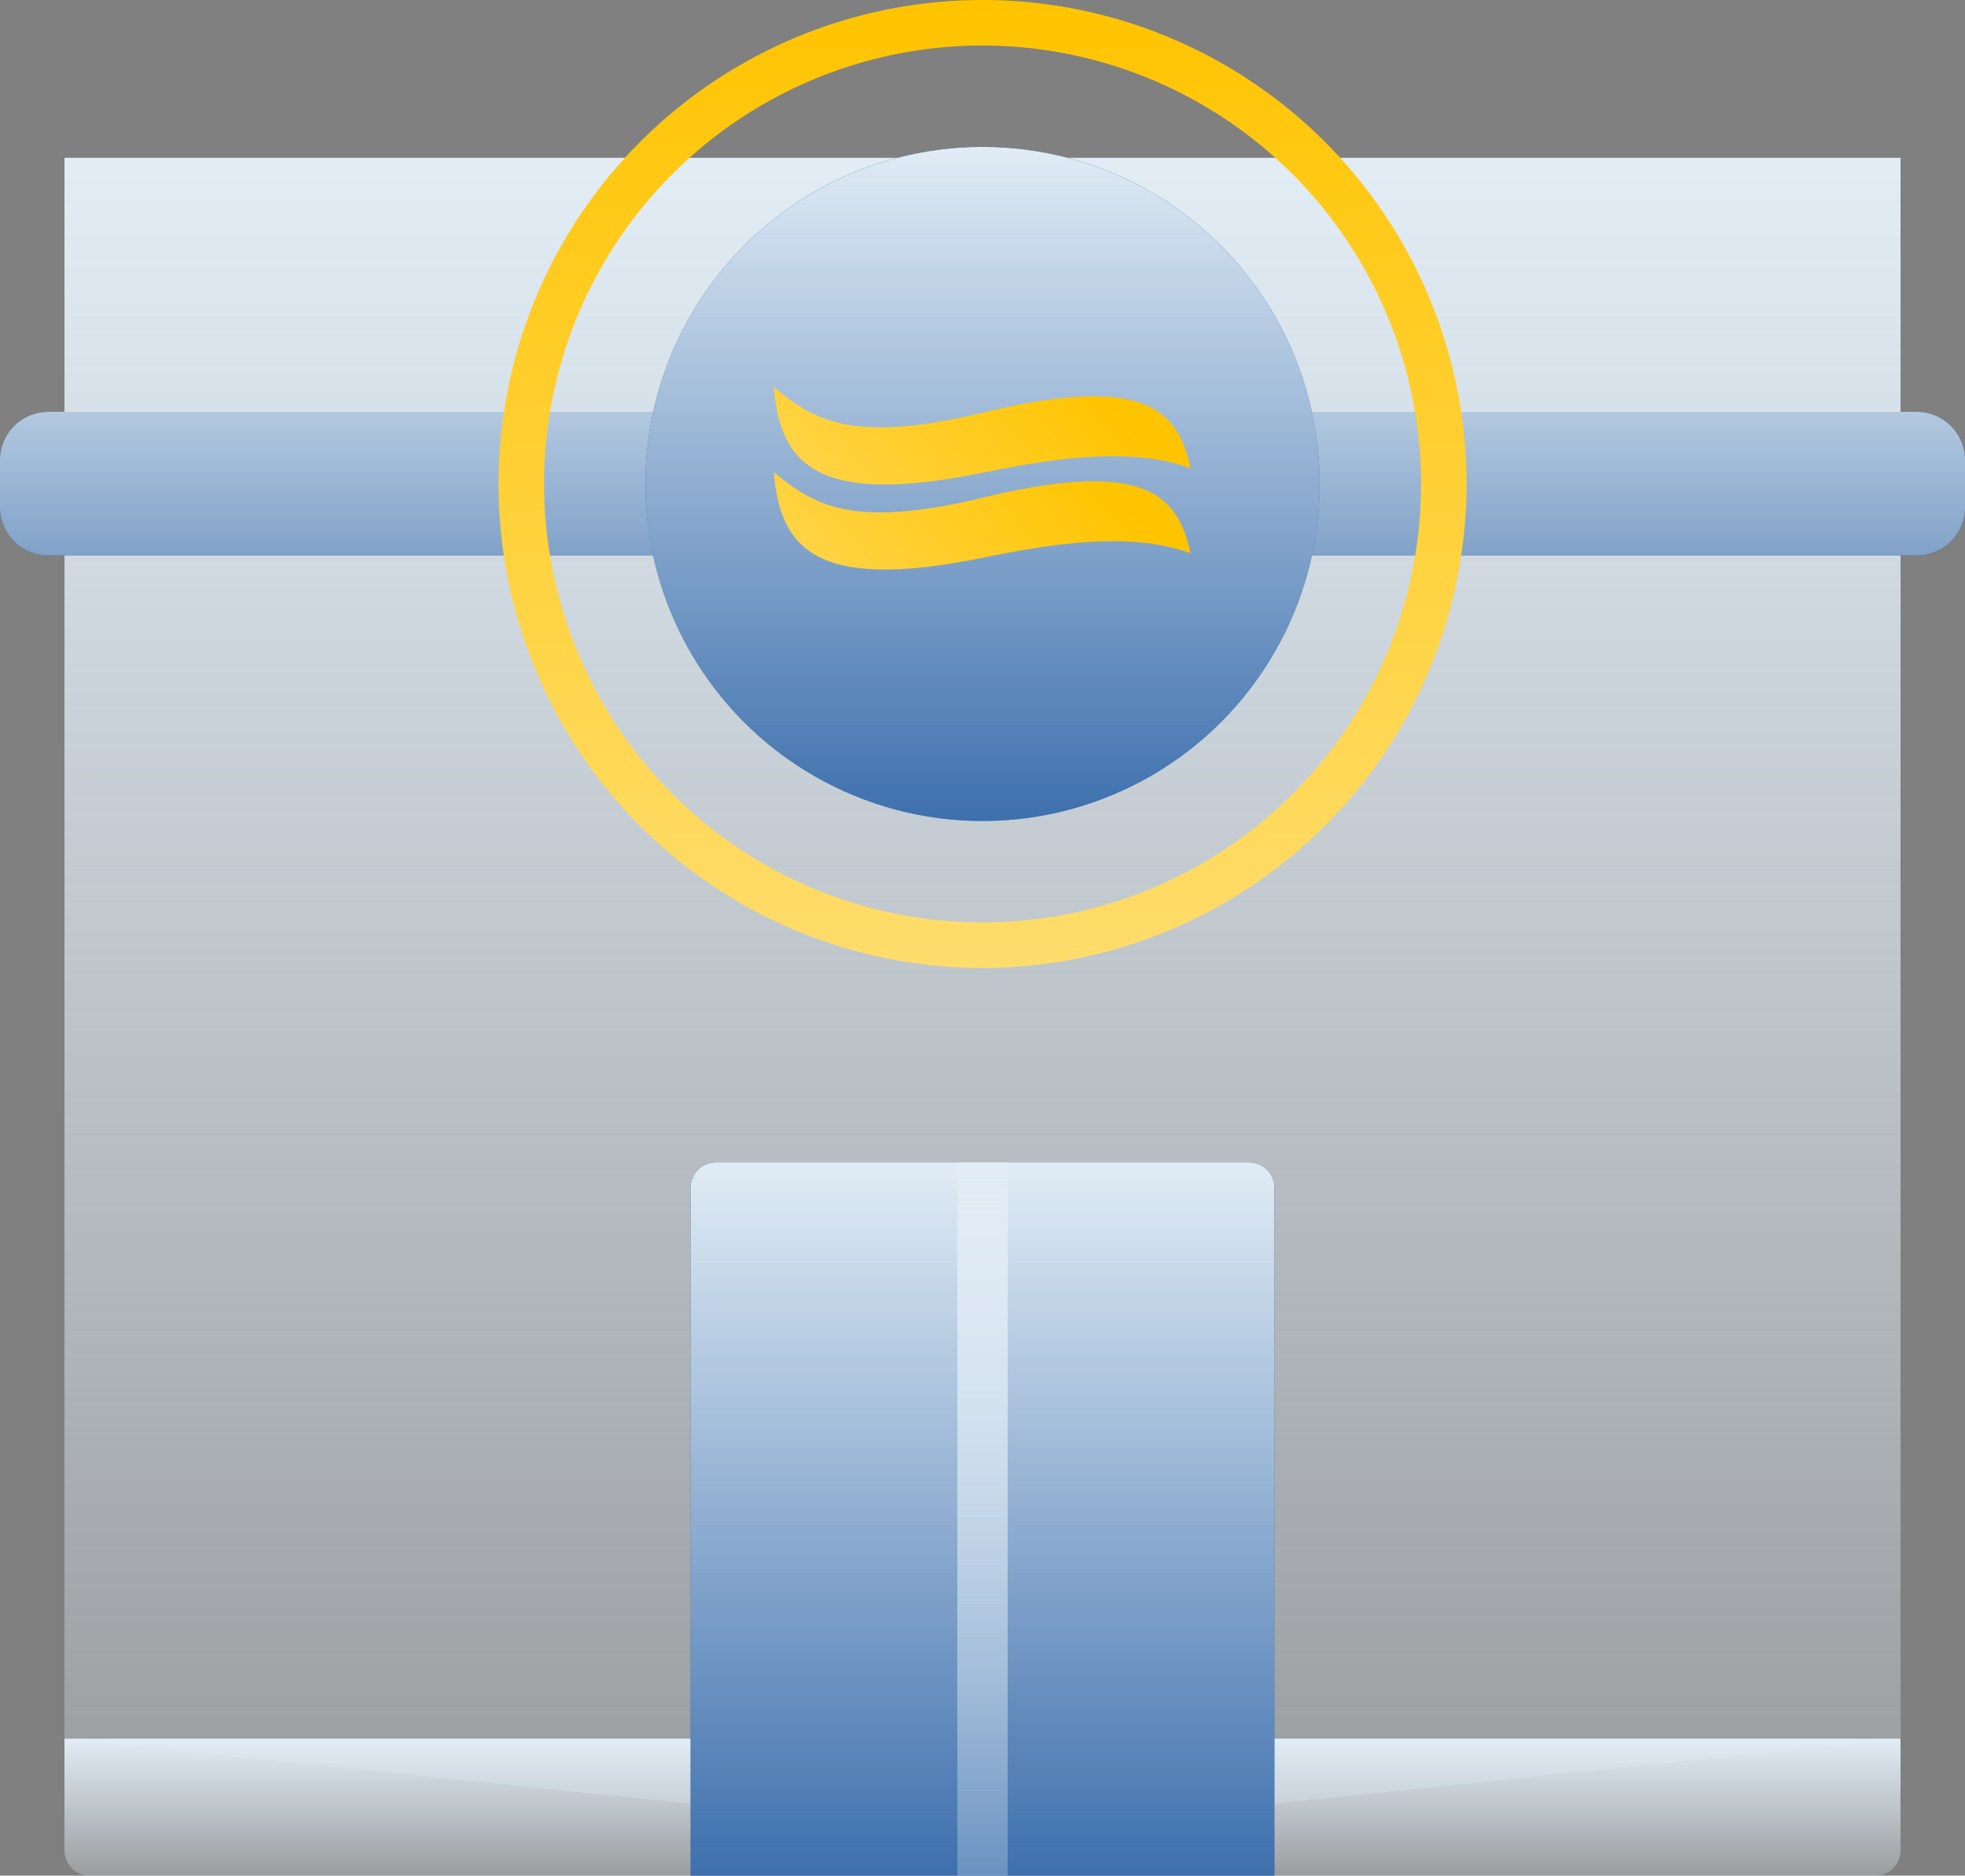 <svg xmlns="http://www.w3.org/2000/svg" xmlns:xlink="http://www.w3.org/1999/xlink" width="85.146" height="81.281" viewBox="0 0 85.146 81.281">
  <rect x="0" y="0" width="85.146" height="81.281" fill="#808080" stroke="none"/>
  <defs>
    <linearGradient id="linear-gradient" x1="0.5" x2="0.5" y2="1" gradientUnits="objectBoundingBox">
      <stop offset="0" stop-color="#e1ecf5"/>
      <stop offset="1" stop-color="#e1ecf5" stop-opacity="0.271"/>
    </linearGradient>
    <linearGradient id="linear-gradient-5" y1="-0.914" y2="2.346" xlink:href="#linear-gradient"/>
    <linearGradient id="linear-gradient-7" x1="0.106" y1="0.283" x2="1.346" y2="0.015" gradientUnits="objectBoundingBox">
      <stop offset="0" stop-color="#ffc400"/>
      <stop offset="1" stop-color="#ffdd6d"/>
    </linearGradient>
    <linearGradient id="linear-gradient-9" x1="0.5" y1="0" x2="0.5" y2="1" xlink:href="#linear-gradient-7"/>
  </defs>
  <g id="Group_2971" data-name="Group 2971" transform="translate(-723.917 -2321.732)">
    <path id="Path_12707" data-name="Path 12707" d="M153.259,416.62v4.844a1.091,1.091,0,0,1-1.091,1.091H74.791a1.091,1.091,0,0,1-1.091-1.091V416.62Z" transform="translate(653.01 1980.458)" fill="url(#linear-gradient)"/>
    <g id="Group_2950" data-name="Group 2950" transform="translate(723.917 2321.732)">
      <path id="Path_12703" data-name="Path 12703" d="M153.259,201.318v24.97l-39.78,4.129L73.7,226.288V157.78h79.559Z" transform="translate(-70.906 -150.942)" fill="url(#linear-gradient)"/>
      <path id="Path_12752" data-name="Path 12752" d="M223.329,333.093h-25.3V303.278a1.091,1.091,0,0,1,1.091-1.091h23.117a1.091,1.091,0,0,1,1.091,1.091Z" transform="translate(-168.106 -251.812)" fill="#004192"/>
      <path id="Path_12708" data-name="Path 12708" d="M223.329,333.093h-25.3V303.278a1.091,1.091,0,0,1,1.091-1.091h23.117a1.091,1.091,0,0,1,1.091,1.091Z" transform="translate(-168.106 -251.812)" fill="url(#linear-gradient)"/>
      <path id="Path_12712" data-name="Path 12712" d="M251,302.186h2.182v30.907H251Z" transform="translate(-209.518 -251.811)" fill="url(#linear-gradient)"/>
      <g id="Group_2949" data-name="Group 2949" transform="translate(0 17.85)">
        <path id="Path_12723" data-name="Path 12723" d="M143.947,74.769H62.995a2.1,2.1,0,0,1-2.1-2.1V70.648a2.1,2.1,0,0,1,2.1-2.1h80.953a2.1,2.1,0,0,1,2.1,2.1v2.024A2.1,2.1,0,0,1,143.947,74.769Z" transform="translate(-60.898 -68.551)" fill="#003e8d"/>
      </g>
      <g id="Group_2947" data-name="Group 2947" transform="translate(0 17.85)">
        <path id="Path_12723-2" data-name="Path 12723" d="M143.947,74.769H62.995a2.1,2.1,0,0,1-2.1-2.1V70.648a2.1,2.1,0,0,1,2.1-2.1h80.953a2.1,2.1,0,0,1,2.1,2.1v2.024A2.1,2.1,0,0,1,143.947,74.769Z" transform="translate(-60.898 -68.551)" fill="url(#linear-gradient-5)"/>
      </g>
      <circle id="Ellipse_28" data-name="Ellipse 28" cx="14.607" cy="14.607" r="14.607" transform="translate(27.967 6.366)" fill="#004192"/>
      <circle id="Ellipse_29" data-name="Ellipse 29" cx="14.607" cy="14.607" r="14.607" transform="translate(27.967 6.366)" fill="url(#linear-gradient)"/>
      <path id="Path_12753" data-name="Path 12753" d="M17.4,6c.171-3.213-.924-5.413-8.456-4.939C5.689,1.26,2.434,1.284,0,0,.208,2.575,1.338,4.434,9.072,3.59,14.339,3.178,15.836,4.27,17.4,6" transform="translate(51.592 20.289) rotate(172)" fill-rule="evenodd" fill="url(#linear-gradient-7)"/>
      <path id="Path_12754" data-name="Path 12754" d="M17.4,6c.171-3.213-.924-5.413-8.456-4.939C5.689,1.26,2.434,1.284,0,0,.208,2.575,1.338,4.434,9.072,3.59,14.339,3.178,15.836,4.27,17.4,6" transform="translate(51.592 23.974) rotate(172)" fill-rule="evenodd" fill="url(#linear-gradient-7)"/>
      <path id="Path_12755" data-name="Path 12755" d="M170.6,114.321a20.973,20.973,0,1,1,20.973-20.973A21,21,0,0,1,170.6,114.321Zm0-39.974a19,19,0,1,0,19,19A19.023,19.023,0,0,0,170.6,74.347Z" transform="translate(-128.025 -72.375)" fill="url(#linear-gradient-9)"/>
    </g>
  </g>
</svg>
